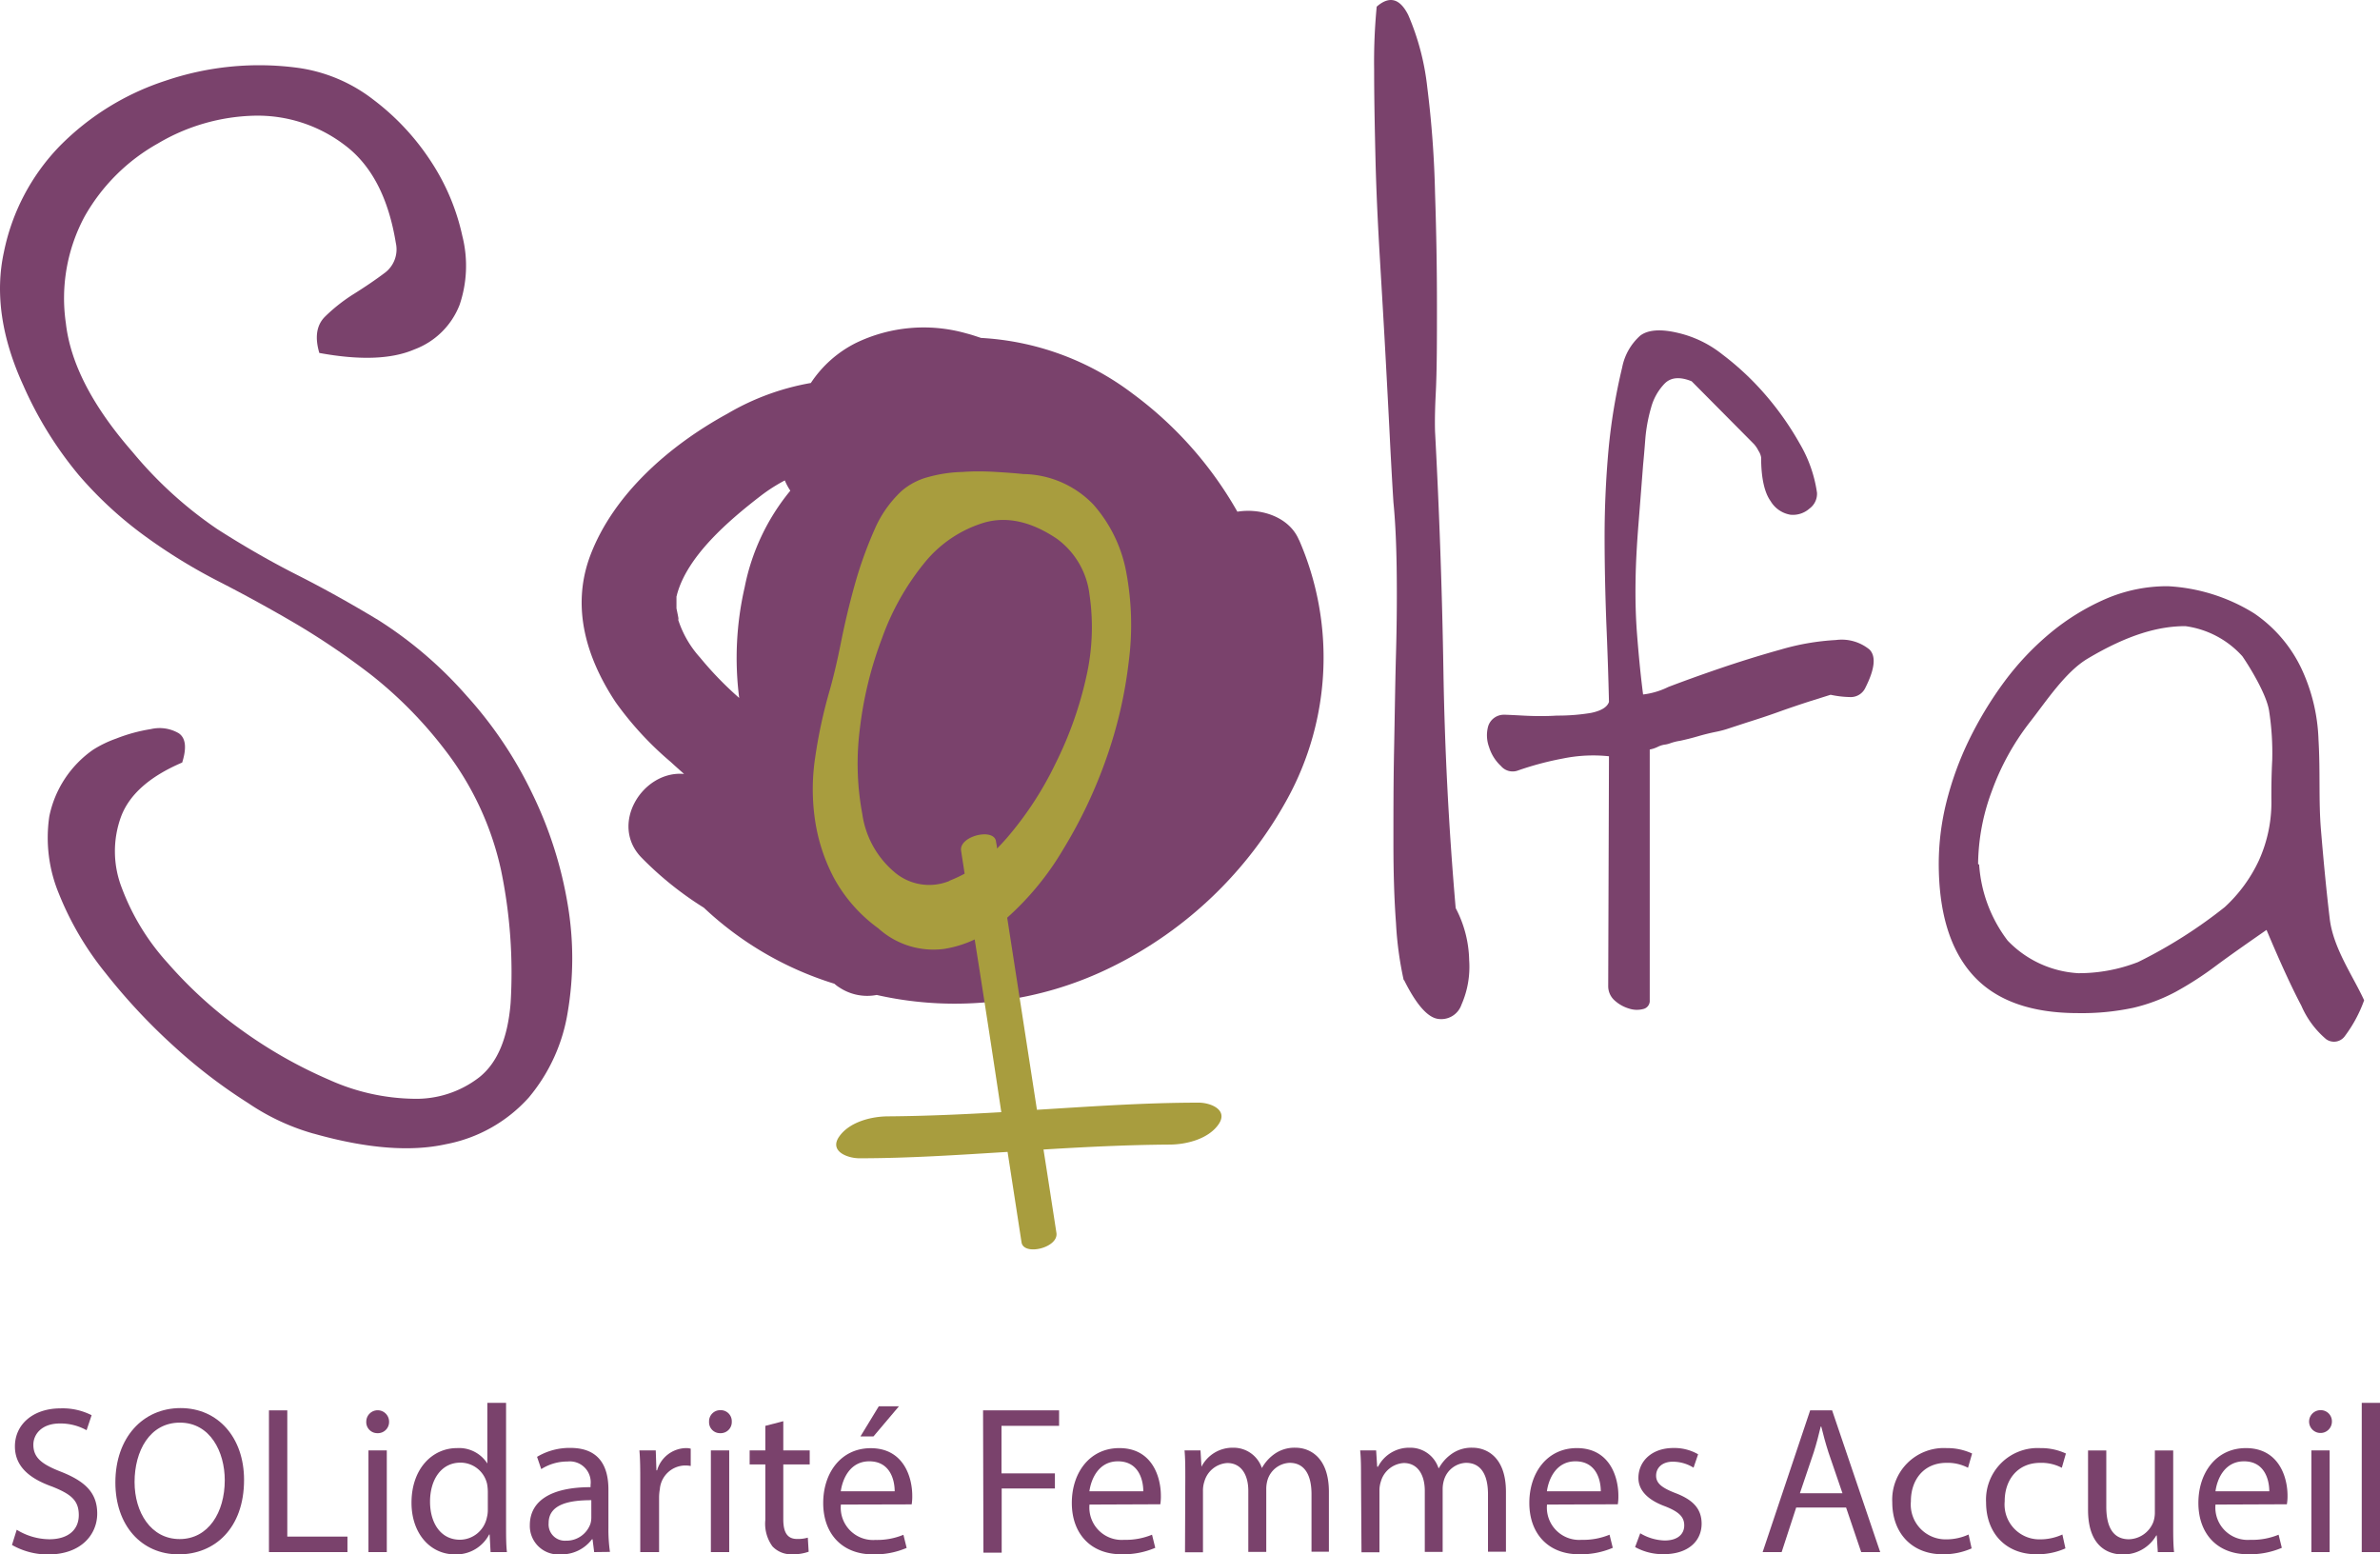 <svg xmlns="http://www.w3.org/2000/svg" viewBox="0 0 250.43 163.52"><defs><style>.cls-1{fill:#7a426c;}.cls-2{fill:#a89d3e;}</style></defs><g id="Calque_2" data-name="Calque 2"><g id="Calque_1-2" data-name="Calque 1"><path class="cls-1" d="M1.76,160.93a6.66,6.66,0,0,0,3.42,1c2,0,3.11-1,3.11-2.54s-.8-2.2-2.8-3c-2.42-.86-3.92-2.14-3.92-4.23,0-2.32,1.92-4,4.8-4a6.72,6.72,0,0,1,3.27.72l-.53,1.58a5.63,5.63,0,0,0-2.8-.71c-2,0-2.8,1.21-2.8,2.23,0,1.38.9,2.07,2.94,2.86,2.52,1,3.78,2.21,3.78,4.39s-1.67,4.3-5.18,4.3a7.62,7.62,0,0,1-3.79-1Z"/><path class="cls-1" d="M25.68,155.68c0,5.11-3.1,7.84-6.88,7.84-3.93,0-6.66-3.06-6.66-7.56,0-4.73,2.9-7.83,6.86-7.83S25.68,151.25,25.68,155.68Zm-11.52.23c0,3.19,1.72,6,4.74,6s4.75-2.8,4.75-6.19c0-3-1.54-6.06-4.72-6.06S14.16,152.65,14.16,155.91Z"/><path class="cls-1" d="M28.3,148.37h1.93v13.28h6.33v1.63H28.3Z"/><path class="cls-1" d="M40.94,149.56a1.18,1.18,0,0,1-1.24,1.21,1.16,1.16,0,0,1-1.16-1.21,1.2,1.2,0,1,1,2.4,0Zm-2.17,13.72v-10.7H40.7v10.7Z"/><path class="cls-1" d="M53.25,147.58v12.94c0,.95,0,2,.09,2.76H51.62l-.1-1.85h-.05a3.9,3.9,0,0,1-3.61,2.09c-2.58,0-4.56-2.19-4.56-5.43,0-3.58,2.19-5.75,4.78-5.75a3.53,3.53,0,0,1,3.2,1.62h0v-6.38Zm-1.92,9.35a4.76,4.76,0,0,0-.08-.83,2.87,2.87,0,0,0-2.8-2.23c-2,0-3.2,1.76-3.2,4.11,0,2.17,1.07,4,3.16,4a2.92,2.92,0,0,0,2.82-2.34,3.1,3.1,0,0,0,.1-.83Z"/><path class="cls-1" d="M62.52,163.28l-.17-1.35h-.06A4,4,0,0,1,59,163.52a3,3,0,0,1-3.25-3.07c0-2.59,2.28-4,6.39-4v-.23a2.2,2.2,0,0,0-2.42-2.47,5.14,5.14,0,0,0-2.77.8l-.44-1.29a6.67,6.67,0,0,1,3.51-.94c3.25,0,4,2.23,4,4.38v4a16.81,16.81,0,0,0,.16,2.56Zm-.3-5.46c-2.09,0-4.49.33-4.49,2.4a1.71,1.71,0,0,0,1.81,1.86,2.67,2.67,0,0,0,2.59-1.79,2.31,2.31,0,0,0,.09-.61Z"/><path class="cls-1" d="M67.37,155.91c0-1.26,0-2.34-.09-3.33H69l.07,2.1h.07a3.23,3.23,0,0,1,3-2.34,1.86,1.86,0,0,1,.54.06v1.82a3.22,3.22,0,0,0-.66-.05,2.71,2.71,0,0,0-2.59,2.49,5.11,5.11,0,0,0-.08.9v5.72H67.37Z"/><path class="cls-1" d="M77,149.56a1.17,1.17,0,0,1-1.23,1.21,1.15,1.15,0,0,1-1.16-1.21,1.17,1.17,0,0,1,1.2-1.21A1.16,1.16,0,0,1,77,149.56ZM74.8,163.28v-10.7h1.93v10.7Z"/><path class="cls-1" d="M82.42,149.51v3.07H85.2v1.48H82.42v5.76c0,1.33.38,2.08,1.46,2.08a3.77,3.77,0,0,0,1.12-.14l.09,1.48a4.83,4.83,0,0,1-1.73.27,2.69,2.69,0,0,1-2.08-.83,4.05,4.05,0,0,1-.75-2.78v-5.84H78.88v-1.48h1.65V150Z"/><path class="cls-1" d="M88.48,158.28A3.4,3.4,0,0,0,92.12,162a7.24,7.24,0,0,0,2.94-.54l.34,1.38a8.52,8.52,0,0,1-3.54.68c-3.27,0-5.24-2.19-5.24-5.4s1.9-5.77,5-5.77c3.47,0,4.37,3.06,4.37,5a5.1,5.1,0,0,1-.06.91Zm5.66-1.4c0-1.22-.5-3.15-2.67-3.15-2,0-2.81,1.8-3,3.15Zm.45-8.94-2.68,3.17H90.54l1.93-3.17Z"/><path class="cls-1" d="M103.44,148.37h8V150h-6.06v5H111v1.59h-5.6v6.75h-1.92Z"/><path class="cls-1" d="M114.64,158.28a3.4,3.4,0,0,0,3.64,3.71,7.24,7.24,0,0,0,2.94-.54l.34,1.38a8.54,8.54,0,0,1-3.55.68c-3.26,0-5.23-2.19-5.23-5.4s1.9-5.77,5-5.77c3.47,0,4.37,3.06,4.37,5a5.1,5.1,0,0,1-.06.91Zm5.66-1.4c0-1.22-.5-3.15-2.67-3.15-2,0-2.81,1.8-3,3.15Z"/><path class="cls-1" d="M124.72,155.47c0-1.11,0-2-.08-2.89h1.68l.1,1.72h0a3.68,3.68,0,0,1,3.36-2,3.14,3.14,0,0,1,3,2.14h0a4.38,4.38,0,0,1,1.2-1.39,3.64,3.64,0,0,1,2.34-.75c1.42,0,3.51.92,3.51,4.64v6.3H138v-6.05c0-2.07-.76-3.3-2.3-3.3a2.54,2.54,0,0,0-2.31,1.75,3.3,3.3,0,0,0-.15,1v6.62h-1.89v-6.42c0-1.7-.75-2.93-2.21-2.93a2.67,2.67,0,0,0-2.41,1.94,3,3,0,0,0-.15,1v6.45h-1.89Z"/><path class="cls-1" d="M143.21,155.47c0-1.11,0-2-.09-2.89h1.68l.11,1.72H145a3.67,3.67,0,0,1,3.36-2,3.11,3.11,0,0,1,3,2.14h.05a4.38,4.38,0,0,1,1.2-1.39,3.62,3.62,0,0,1,2.34-.75c1.42,0,3.51.92,3.51,4.64v6.3h-1.89v-6.05c0-2.07-.76-3.3-2.31-3.3a2.52,2.52,0,0,0-2.3,1.75,3.3,3.3,0,0,0-.16,1v6.62h-1.88v-6.42c0-1.7-.75-2.93-2.21-2.93a2.67,2.67,0,0,0-2.41,1.94,3,3,0,0,0-.15,1v6.45h-1.89Z"/><path class="cls-1" d="M162.78,158.28a3.4,3.4,0,0,0,3.64,3.71,7.24,7.24,0,0,0,2.94-.54l.34,1.38a8.52,8.52,0,0,1-3.54.68c-3.27,0-5.24-2.19-5.24-5.4s1.9-5.77,5-5.77c3.47,0,4.37,3.06,4.37,5a5.1,5.1,0,0,1-.06.91Zm5.66-1.4c0-1.22-.5-3.15-2.67-3.15-2,0-2.81,1.8-3,3.15Z"/><path class="cls-1" d="M172.59,161.3a5.3,5.3,0,0,0,2.56.76c1.42,0,2.07-.7,2.07-1.59s-.56-1.43-2-2c-1.92-.7-2.83-1.75-2.82-3,0-1.73,1.39-3.14,3.68-3.14a5,5,0,0,1,2.6.66l-.48,1.41a4.15,4.15,0,0,0-2.18-.63c-1.14,0-1.76.66-1.76,1.47s.62,1.28,2,1.82c1.83.69,2.78,1.62,2.79,3.22,0,1.89-1.47,3.22-4,3.22a6,6,0,0,1-3-.75Z"/><path class="cls-1" d="M189,158.59l-1.53,4.69h-2l5-14.91h2.31l5.06,14.91h-2l-1.59-4.69Zm4.87-1.5-1.47-4.29c-.32-1-.55-1.86-.76-2.72h-.06c-.21.87-.44,1.78-.73,2.69l-1.46,4.32Z"/><path class="cls-1" d="M207.46,162.89a7.27,7.27,0,0,1-3.05.62c-3.2,0-5.3-2.2-5.3-5.47a5.43,5.43,0,0,1,5.71-5.7,6.2,6.2,0,0,1,2.69.57l-.43,1.5a4.63,4.63,0,0,0-2.26-.52c-2.43,0-3.76,1.83-3.75,4.05a3.66,3.66,0,0,0,3.7,4,5.61,5.61,0,0,0,2.37-.51Z"/><path class="cls-1" d="M217.33,162.89a7.27,7.27,0,0,1-3.05.62c-3.2,0-5.3-2.2-5.3-5.47a5.43,5.43,0,0,1,5.71-5.7,6.2,6.2,0,0,1,2.69.57l-.43,1.5a4.63,4.63,0,0,0-2.26-.52c-2.43,0-3.76,1.83-3.75,4.05a3.66,3.66,0,0,0,3.7,4,5.61,5.61,0,0,0,2.37-.51Z"/><path class="cls-1" d="M228.67,160.35c0,1.12,0,2.08.09,2.93h-1.71l-.11-1.75h-.05a4,4,0,0,1-3.52,2c-1.66,0-3.66-.94-3.66-4.69v-6.25h1.92v5.91c0,2,.63,3.43,2.38,3.43a2.84,2.84,0,0,0,2.56-1.79,3,3,0,0,0,.17-1v-6.55h1.93Z"/><path class="cls-1" d="M233.12,158.28a3.4,3.4,0,0,0,3.64,3.71,7.3,7.3,0,0,0,3-.54l.34,1.38a8.58,8.58,0,0,1-3.55.68c-3.27,0-5.23-2.19-5.23-5.4s1.9-5.77,5-5.77c3.47,0,4.38,3.06,4.38,5a4.91,4.91,0,0,1-.07.91Zm5.66-1.4c0-1.22-.5-3.15-2.66-3.15-2,0-2.82,1.8-3,3.15Z"/><path class="cls-1" d="M245.37,149.56a1.2,1.2,0,1,1-1.2-1.21A1.17,1.17,0,0,1,245.37,149.56Zm-2.16,13.72v-10.7h1.92v10.7Z"/><path class="cls-1" d="M248.51,147.58h1.92v15.7h-1.92Z"/><path class="cls-1" d="M136.69,56.83c-1-2.44-4-3.41-6.49-3a39.83,39.83,0,0,0-11.06-12.45,29,29,0,0,0-15.91-5.83c-.52-.17-1-.34-1.56-.48a16.41,16.41,0,0,0-11.59,1,12.24,12.24,0,0,0-4.76,4.22,26.13,26.13,0,0,0-8.78,3.23c-6,3.28-12,8.42-14.46,15-2,5.42-.35,10.74,2.69,15.34a34.37,34.37,0,0,0,5.81,6.3c.46.43.93.84,1.4,1.26-4.35-.4-7.91,5.3-4.47,8.81a35.41,35.41,0,0,0,6.55,5.26,35.14,35.14,0,0,0,13.74,8,3.57,3.57,0,0,0,.55.41,5.29,5.29,0,0,0,3.9.77,37.25,37.25,0,0,0,24.84-3A42.38,42.38,0,0,0,135.48,84a30.93,30.93,0,0,0,1.21-27.2M71.3,65c.23.63,0-.41-.12-1,0-.08,0-.81,0-.93s0-.24,0-.31a2.56,2.56,0,0,0,.07-.27c1.11-4,5.33-7.66,8.81-10.34a17.69,17.69,0,0,1,2.52-1.61,6.23,6.23,0,0,0,.58,1.08,22.9,22.9,0,0,0-4.8,10.14,33.18,33.18,0,0,0-.58,11.66l-.13-.11a36.1,36.1,0,0,1-4-4.15A10.89,10.89,0,0,1,71.3,65"/><path class="cls-1" d="M147.7,103.1a36.51,36.51,0,0,1-.81-6c-.19-2.53-.27-5.35-.27-8.46s0-6.39.07-9.83.11-6.77.2-10,.11-6.27.07-9.07-.16-5.11-.34-6.91q-.13-2-.34-6c-.13-2.66-.29-5.67-.47-9s-.39-6.86-.61-10.56-.39-7.25-.47-10.63-.14-6.5-.14-9.35A60.5,60.5,0,0,1,144.86.7q2-1.75,3.32.88a26.38,26.38,0,0,1,2,7.59A108.22,108.22,0,0,1,151,20.34c.14,4.16.2,8.08.2,11.79s0,6.82-.13,9.35S151,45.31,151,45.4q.68,12.74.88,25.13t1.29,25a12.24,12.24,0,0,1,1.42,5.49,9.87,9.87,0,0,1-.81,4.67,2.25,2.25,0,0,1-2.51,1.49c-1.08-.18-2.26-1.53-3.52-4.06"/><path class="cls-1" d="M169.3,79.56a15.82,15.82,0,0,0-4.82.23,32.22,32.22,0,0,0-4.74,1.26,1.61,1.61,0,0,1-1.81-.47,4.53,4.53,0,0,1-1.25-2,3.56,3.56,0,0,1-.09-2.18,1.73,1.73,0,0,1,1.67-1.21q.36,0,2,.09c1.11.06,2.3.08,3.57,0A21.13,21.13,0,0,0,167.4,75c1.08-.22,1.72-.61,1.9-1.16q-.09-3.9-.28-8.36c-.11-3-.18-6-.18-9.06s.14-6.09.41-9.09a61.4,61.4,0,0,1,1.44-8.68,6,6,0,0,1,1.91-3.35c.83-.62,2.18-.71,4-.27a11.75,11.75,0,0,1,4.65,2.27,29.34,29.34,0,0,1,4.51,4.23,31.45,31.45,0,0,1,3.62,5.15,14.1,14.1,0,0,1,1.81,5.16,1.93,1.93,0,0,1-.79,1.66,2.62,2.62,0,0,1-2,.65,3,3,0,0,1-2.09-1.43c-.65-.9-1-2.44-1-4.61a1.85,1.85,0,0,0-.28-.69,3.15,3.15,0,0,0-.47-.7L178,40.11c-1.23-.5-2.18-.42-2.83.23a5.82,5.82,0,0,0-1.44,2.55,16.75,16.75,0,0,0-.61,3.34c-.09,1.17-.17,2.08-.23,2.69-.18,2.36-.35,4.49-.5,6.41s-.26,3.81-.29,5.66,0,3.75.15,5.67.34,4.06.64,6.4a8.15,8.15,0,0,0,2.65-.79c1.52-.58,3.31-1.23,5.39-1.94s4.22-1.38,6.45-2a25.53,25.53,0,0,1,5.8-1,4.62,4.62,0,0,1,3.53,1q1.06,1.06-.42,4a1.7,1.7,0,0,1-1.67,1,10.59,10.59,0,0,1-2-.24l-2.23.7c-1.05.34-2.15.71-3.29,1.12s-2.25.77-3.3,1.1l-2.14.7a10.79,10.79,0,0,1-1.16.29c-.58.12-1.2.27-1.85.46s-1.27.34-1.86.47a5.5,5.5,0,0,0-1.07.27,2.64,2.64,0,0,1-.6.14,2.54,2.54,0,0,0-.69.23,3.32,3.32,0,0,1-.84.28v26.37a.88.88,0,0,1-.69.93,2.62,2.62,0,0,1-1.49-.05,3.89,3.89,0,0,1-1.49-.83,2,2,0,0,1-.7-1.53Z"/><path class="cls-1" d="M33,119.26a23.76,23.76,0,0,1-6.88-3.21,55.75,55.75,0,0,1-7.84-6,62.92,62.92,0,0,1-7.17-7.68A32.35,32.35,0,0,1,6.19,94a15.34,15.34,0,0,1-1-8.13,11.3,11.3,0,0,1,4.61-7,12,12,0,0,1,2.42-1.17,17.31,17.31,0,0,1,3.66-1,4,4,0,0,1,2.93.44c.73.5.85,1.52.36,3.08q-5.13,2.19-6.44,5.71a10.6,10.6,0,0,0,.08,7.46,24.45,24.45,0,0,0,4.83,7.91,45.43,45.43,0,0,0,7.83,7.1,48.54,48.54,0,0,0,9.15,5.19,22.42,22.42,0,0,0,8.86,2,10.82,10.82,0,0,0,6.95-2.26c1.91-1.52,3-4.12,3.3-7.83a53.14,53.14,0,0,0-1-13.92,31.74,31.74,0,0,0-5.94-12.73A44.15,44.15,0,0,0,39.06,71a78.89,78.89,0,0,0-8-5.42q-4-2.34-8-4.39a57.68,57.68,0,0,1-7.76-4.76,40.77,40.77,0,0,1-7-6.44,39.63,39.63,0,0,1-5.85-9.45Q-1,33,.41,26.52A22.39,22.39,0,0,1,6.26,15.39,27.64,27.64,0,0,1,17.39,8.5,30.64,30.64,0,0,1,31.23,7.12a16.7,16.7,0,0,1,8.05,3.36A25.75,25.75,0,0,1,45.36,17a23.25,23.25,0,0,1,3.29,7.83,12.77,12.77,0,0,1-.29,7.24,8.15,8.15,0,0,1-4.76,4.69q-3.59,1.55-10,.37c-.49-1.66-.29-2.93.59-3.81a17.82,17.82,0,0,1,3.08-2.42c1.16-.73,2.24-1.46,3.21-2.19a3.08,3.08,0,0,0,1.17-3.15q-1.17-7.17-5.41-10.32a15.1,15.1,0,0,0-9.45-3.07,20.84,20.84,0,0,0-10.17,2.92A20.14,20.14,0,0,0,8.9,22.78,18.17,18.17,0,0,0,6.93,34q.72,6.34,7,13.53a42.65,42.65,0,0,0,8.93,8.13q4.25,2.72,8.42,4.83t8.57,4.77a42.73,42.73,0,0,1,9.22,7.9A42.92,42.92,0,0,1,56,83.47a42.55,42.55,0,0,1,3.74,11.71,33.87,33.87,0,0,1,0,11.28,18.5,18.5,0,0,1-4.1,9,15.6,15.6,0,0,1-8.72,4.91c-3.71.82-8.34.46-13.9-1.11"/><path class="cls-1" d="M238.47,97.84c-2,1.39-3.79,2.64-5.26,3.73a35.36,35.36,0,0,1-4.28,2.77,18.3,18.3,0,0,1-4.46,1.68,25.91,25.91,0,0,1-5.81.56q-7.47,0-11.07-4T204,90.78a26.88,26.88,0,0,1,.79-6.33,33.75,33.75,0,0,1,2.37-6.55,39.25,39.25,0,0,1,3.73-6.17,29.43,29.43,0,0,1,4.9-5.18A24.29,24.29,0,0,1,221.58,63a16.31,16.31,0,0,1,6.54-1.33,19.08,19.08,0,0,1,9.06,2.85,14.58,14.58,0,0,1,5,5.85,19.09,19.09,0,0,1,1.78,7.47c.2,3.46,0,6.4.26,9.5s.55,6.21.92,9.31,2.44,6,3.62,8.58a14.26,14.26,0,0,1-2,3.73,1.41,1.41,0,0,1-2,.36,9.59,9.59,0,0,1-2.61-3.53q-1.49-2.81-3.65-7.94m-30.25-6.9a14.82,14.82,0,0,0,3,8,11.17,11.17,0,0,0,7.43,3.43,17.17,17.17,0,0,0,6.29-1.17,50.52,50.52,0,0,0,9.12-5.78,15.62,15.62,0,0,0,3.61-4.94A14.83,14.83,0,0,0,239,84c0-1,0-2.31.09-4.05a28.86,28.86,0,0,0-.33-5.17c-.26-1.71-2-4.56-2.81-5.74a9.83,9.83,0,0,0-6-3.17c-2.78,0-6,.87-10.27,3.41-2.36,1.4-4.38,4.51-6.1,6.7a26.4,26.4,0,0,0-4,7.26,22.44,22.44,0,0,0-1.44,7.66"/><path class="cls-2" d="M126.11,116c-5.67,0-11.31.4-17,.75q-1.56-10.11-3.13-20.21h0a30.18,30.18,0,0,0,5.91-7.22,50,50,0,0,0,4.5-9.48,46.66,46.66,0,0,0,2.38-10.24,29.91,29.91,0,0,0-.27-9.44,14.79,14.79,0,0,0-3.47-7.1,10.43,10.43,0,0,0-7.37-3.19c-.72-.08-1.66-.15-2.82-.22s-2.35-.09-3.57,0a14.68,14.68,0,0,0-3.58.53,7,7,0,0,0-2.82,1.47A12,12,0,0,0,92,55.76a42.6,42.6,0,0,0-2.06,5.75q-.86,3.09-1.46,6.12c-.4,2-.82,3.76-1.24,5.21a52.19,52.19,0,0,0-1.47,6.88,22.25,22.25,0,0,0,0,6.62,18.9,18.9,0,0,0,2,6.06,16,16,0,0,0,4.65,5.26,8.64,8.64,0,0,0,6.89,2.17,11.76,11.76,0,0,0,3.25-1Q104,107.9,105.36,117c-4,.23-7.92.41-11.89.44-1.77,0-4.09.58-5.17,2.13s.89,2.28,2.12,2.28c5.21,0,10.4-.35,15.6-.67l1.47,9.52c.23,1.45,3.91.57,3.67-1-.45-2.92-.9-5.85-1.36-8.77,4.41-.27,8.83-.49,13.25-.52,1.77,0,4.1-.58,5.17-2.13s-.88-2.29-2.11-2.28M99.89,92.68a5.62,5.62,0,0,1-5.85-1,9.8,9.8,0,0,1-3.31-6.07,28.72,28.72,0,0,1-.26-8.89,39.79,39.79,0,0,1,2.32-9.53,26.85,26.85,0,0,1,4.5-8,12.89,12.89,0,0,1,6.3-4.22q3.57-1,7.58,1.68a8.5,8.5,0,0,1,3.47,5.9,23.44,23.44,0,0,1-.32,8.57,39.38,39.38,0,0,1-3.26,9.21,35.65,35.65,0,0,1-5.15,7.86q-.5.57-1,1.08c0-.26-.08-.52-.11-.77-.23-1.44-3.91-.55-3.67,1,.12.8.25,1.6.37,2.41a14.27,14.27,0,0,1-1.59.74"/></g></g></svg>